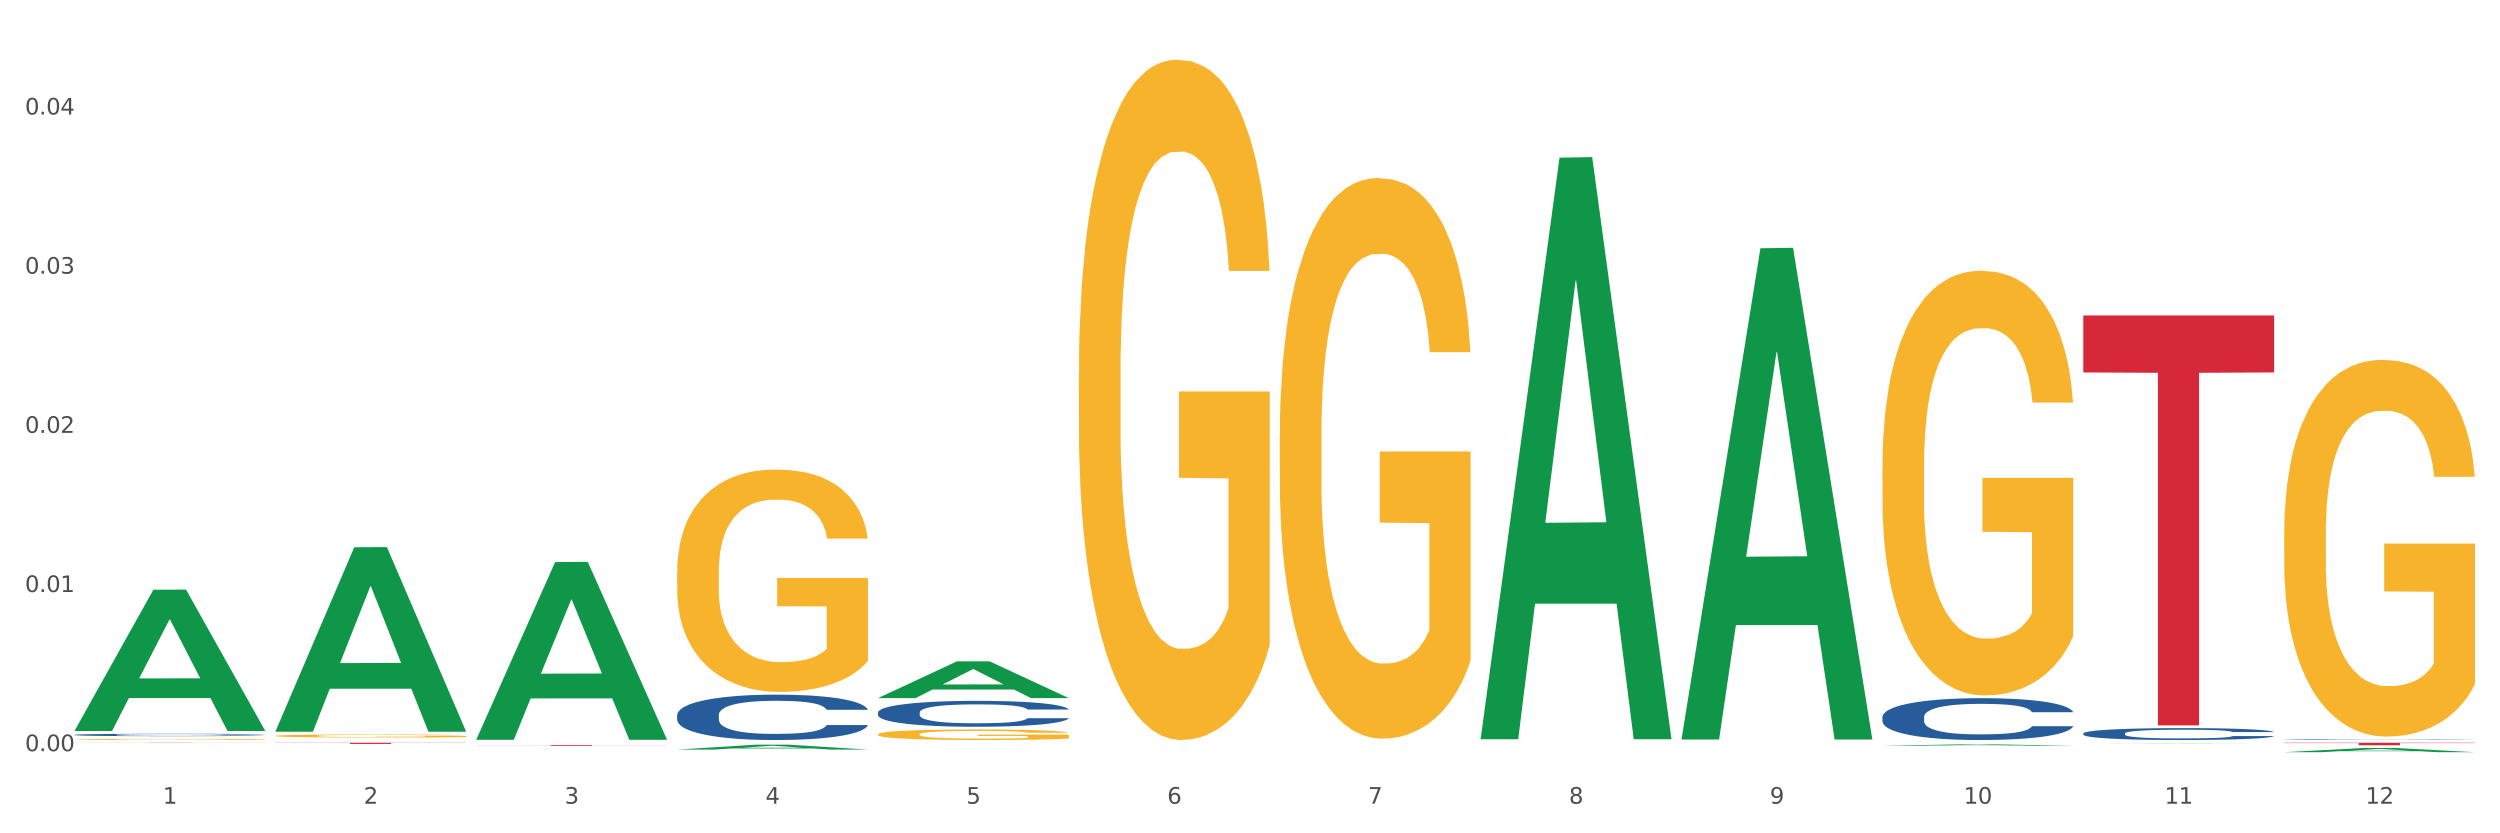 <?xml version="1.0" encoding="utf-8" standalone="no"?>
<!DOCTYPE svg PUBLIC "-//W3C//DTD SVG 1.1//EN"
  "http://www.w3.org/Graphics/SVG/1.1/DTD/svg11.dtd">
<svg xmlns:xlink="http://www.w3.org/1999/xlink" width="1080pt" height="360pt" viewBox="0 0 1080 360" xmlns="http://www.w3.org/2000/svg" version="1.1">
 <rect x="0" y="0" width="1080" height="360" fill="#333333" stroke="none"/>
 <defs>
  <style type="text/css">*{stroke-linejoin: round; stroke-linecap: butt}</style>
 </defs>
 <g id="figure_1">
  <g id="patch_1">
   <path d="M 0 360 
L 1080 360 
L 1080 0 
L 0 0 
z
" style="fill: #ffffff; stroke: #ffffff; stroke-linejoin: miter"/>
  </g>
  <g id="axes_1">
   <g id="matplotlib.axis_1">
    <g id="xtick_1">
     <g id="text_1">
      <!-- 1 -->
      <g style="fill: #4d4d4d" transform="translate(70.342 347.204) scale(0.096 -0.096)">
       <defs>
        <path id="DejaVuSans-31" d="M 794 531 
L 1825 531 
L 1825 4091 
L 703 3866 
L 703 4441 
L 1819 4666 
L 2450 4666 
L 2450 531 
L 3481 531 
L 3481 0 
L 794 0 
L 794 531 
z
" transform="scale(0.016)"/>
       </defs>
       <use xlink:href="#DejaVuSans-31"/>
      </g>
     </g>
    </g>
    <g id="xtick_2">
     <g id="text_2">
      <!-- 2 -->
      <g style="fill: #4d4d4d" transform="translate(157.122 347.204) scale(0.096 -0.096)">
       <defs>
        <path id="DejaVuSans-32" d="M 1228 531 
L 3431 531 
L 3431 0 
L 469 0 
L 469 531 
Q 828 903 1448 1529 
Q 2069 2156 2228 2338 
Q 2531 2678 2651 2914 
Q 2772 3150 2772 3378 
Q 2772 3750 2511 3984 
Q 2250 4219 1831 4219 
Q 1534 4219 1204 4116 
Q 875 4013 500 3803 
L 500 4441 
Q 881 4594 1212 4672 
Q 1544 4750 1819 4750 
Q 2544 4750 2975 4387 
Q 3406 4025 3406 3419 
Q 3406 3131 3298 2873 
Q 3191 2616 2906 2266 
Q 2828 2175 2409 1742 
Q 1991 1309 1228 531 
z
" transform="scale(0.016)"/>
       </defs>
       <use xlink:href="#DejaVuSans-32"/>
      </g>
     </g>
    </g>
    <g id="xtick_3">
     <g id="text_3">
      <!-- 3 -->
      <g style="fill: #4d4d4d" transform="translate(243.902 347.204) scale(0.096 -0.096)">
       <defs>
        <path id="DejaVuSans-33" d="M 2597 2516 
Q 3050 2419 3304 2112 
Q 3559 1806 3559 1356 
Q 3559 666 3084 287 
Q 2609 -91 1734 -91 
Q 1441 -91 1130 -33 
Q 819 25 488 141 
L 488 750 
Q 750 597 1062 519 
Q 1375 441 1716 441 
Q 2309 441 2620 675 
Q 2931 909 2931 1356 
Q 2931 1769 2642 2001 
Q 2353 2234 1838 2234 
L 1294 2234 
L 1294 2753 
L 1863 2753 
Q 2328 2753 2575 2939 
Q 2822 3125 2822 3475 
Q 2822 3834 2567 4026 
Q 2313 4219 1838 4219 
Q 1578 4219 1281 4162 
Q 984 4106 628 3988 
L 628 4550 
Q 988 4650 1302 4700 
Q 1616 4750 1894 4750 
Q 2613 4750 3031 4423 
Q 3450 4097 3450 3541 
Q 3450 3153 3228 2886 
Q 3006 2619 2597 2516 
z
" transform="scale(0.016)"/>
       </defs>
       <use xlink:href="#DejaVuSans-33"/>
      </g>
     </g>
    </g>
    <g id="xtick_4">
     <g id="text_4">
      <!-- 4 -->
      <g style="fill: #4d4d4d" transform="translate(330.683 347.204) scale(0.096 -0.096)">
       <defs>
        <path id="DejaVuSans-34" d="M 2419 4116 
L 825 1625 
L 2419 1625 
L 2419 4116 
z
M 2253 4666 
L 3047 4666 
L 3047 1625 
L 3713 1625 
L 3713 1100 
L 3047 1100 
L 3047 0 
L 2419 0 
L 2419 1100 
L 313 1100 
L 313 1709 
L 2253 4666 
z
" transform="scale(0.016)"/>
       </defs>
       <use xlink:href="#DejaVuSans-34"/>
      </g>
     </g>
    </g>
    <g id="xtick_5">
     <g id="text_5">
      <!-- 5 -->
      <g style="fill: #4d4d4d" transform="translate(417.463 347.204) scale(0.096 -0.096)">
       <defs>
        <path id="DejaVuSans-35" d="M 691 4666 
L 3169 4666 
L 3169 4134 
L 1269 4134 
L 1269 2991 
Q 1406 3038 1543 3061 
Q 1681 3084 1819 3084 
Q 2600 3084 3056 2656 
Q 3513 2228 3513 1497 
Q 3513 744 3044 326 
Q 2575 -91 1722 -91 
Q 1428 -91 1123 -41 
Q 819 9 494 109 
L 494 744 
Q 775 591 1075 516 
Q 1375 441 1709 441 
Q 2250 441 2565 725 
Q 2881 1009 2881 1497 
Q 2881 1984 2565 2268 
Q 2250 2553 1709 2553 
Q 1456 2553 1204 2497 
Q 953 2441 691 2322 
L 691 4666 
z
" transform="scale(0.016)"/>
       </defs>
       <use xlink:href="#DejaVuSans-35"/>
      </g>
     </g>
    </g>
    <g id="xtick_6">
     <g id="text_6">
      <!-- 6 -->
      <g style="fill: #4d4d4d" transform="translate(504.243 347.204) scale(0.096 -0.096)">
       <defs>
        <path id="DejaVuSans-36" d="M 2113 2584 
Q 1688 2584 1439 2293 
Q 1191 2003 1191 1497 
Q 1191 994 1439 701 
Q 1688 409 2113 409 
Q 2538 409 2786 701 
Q 3034 994 3034 1497 
Q 3034 2003 2786 2293 
Q 2538 2584 2113 2584 
z
M 3366 4563 
L 3366 3988 
Q 3128 4100 2886 4159 
Q 2644 4219 2406 4219 
Q 1781 4219 1451 3797 
Q 1122 3375 1075 2522 
Q 1259 2794 1537 2939 
Q 1816 3084 2150 3084 
Q 2853 3084 3261 2657 
Q 3669 2231 3669 1497 
Q 3669 778 3244 343 
Q 2819 -91 2113 -91 
Q 1303 -91 875 529 
Q 447 1150 447 2328 
Q 447 3434 972 4092 
Q 1497 4750 2381 4750 
Q 2619 4750 2861 4703 
Q 3103 4656 3366 4563 
z
" transform="scale(0.016)"/>
       </defs>
       <use xlink:href="#DejaVuSans-36"/>
      </g>
     </g>
    </g>
    <g id="xtick_7">
     <g id="text_7">
      <!-- 7 -->
      <g style="fill: #4d4d4d" transform="translate(591.024 347.204) scale(0.096 -0.096)">
       <defs>
        <path id="DejaVuSans-37" d="M 525 4666 
L 3525 4666 
L 3525 4397 
L 1831 0 
L 1172 0 
L 2766 4134 
L 525 4134 
L 525 4666 
z
" transform="scale(0.016)"/>
       </defs>
       <use xlink:href="#DejaVuSans-37"/>
      </g>
     </g>
    </g>
    <g id="xtick_8">
     <g id="text_8">
      <!-- 8 -->
      <g style="fill: #4d4d4d" transform="translate(677.804 347.204) scale(0.096 -0.096)">
       <defs>
        <path id="DejaVuSans-38" d="M 2034 2216 
Q 1584 2216 1326 1975 
Q 1069 1734 1069 1313 
Q 1069 891 1326 650 
Q 1584 409 2034 409 
Q 2484 409 2743 651 
Q 3003 894 3003 1313 
Q 3003 1734 2745 1975 
Q 2488 2216 2034 2216 
z
M 1403 2484 
Q 997 2584 770 2862 
Q 544 3141 544 3541 
Q 544 4100 942 4425 
Q 1341 4750 2034 4750 
Q 2731 4750 3128 4425 
Q 3525 4100 3525 3541 
Q 3525 3141 3298 2862 
Q 3072 2584 2669 2484 
Q 3125 2378 3379 2068 
Q 3634 1759 3634 1313 
Q 3634 634 3220 271 
Q 2806 -91 2034 -91 
Q 1263 -91 848 271 
Q 434 634 434 1313 
Q 434 1759 690 2068 
Q 947 2378 1403 2484 
z
M 1172 3481 
Q 1172 3119 1398 2916 
Q 1625 2713 2034 2713 
Q 2441 2713 2670 2916 
Q 2900 3119 2900 3481 
Q 2900 3844 2670 4047 
Q 2441 4250 2034 4250 
Q 1625 4250 1398 4047 
Q 1172 3844 1172 3481 
z
" transform="scale(0.016)"/>
       </defs>
       <use xlink:href="#DejaVuSans-38"/>
      </g>
     </g>
    </g>
    <g id="xtick_9">
     <g id="text_9">
      <!-- 9 -->
      <g style="fill: #4d4d4d" transform="translate(764.584 347.204) scale(0.096 -0.096)">
       <defs>
        <path id="DejaVuSans-39" d="M 703 97 
L 703 672 
Q 941 559 1184 500 
Q 1428 441 1663 441 
Q 2288 441 2617 861 
Q 2947 1281 2994 2138 
Q 2813 1869 2534 1725 
Q 2256 1581 1919 1581 
Q 1219 1581 811 2004 
Q 403 2428 403 3163 
Q 403 3881 828 4315 
Q 1253 4750 1959 4750 
Q 2769 4750 3195 4129 
Q 3622 3509 3622 2328 
Q 3622 1225 3098 567 
Q 2575 -91 1691 -91 
Q 1453 -91 1209 -44 
Q 966 3 703 97 
z
M 1959 2075 
Q 2384 2075 2632 2365 
Q 2881 2656 2881 3163 
Q 2881 3666 2632 3958 
Q 2384 4250 1959 4250 
Q 1534 4250 1286 3958 
Q 1038 3666 1038 3163 
Q 1038 2656 1286 2365 
Q 1534 2075 1959 2075 
z
" transform="scale(0.016)"/>
       </defs>
       <use xlink:href="#DejaVuSans-39"/>
      </g>
     </g>
    </g>
    <g id="xtick_10">
     <g id="text_10">
      <!-- 10 -->
      <g style="fill: #4d4d4d" transform="translate(848.311 347.204) scale(0.096 -0.096)">
       <defs>
        <path id="DejaVuSans-30" d="M 2034 4250 
Q 1547 4250 1301 3770 
Q 1056 3291 1056 2328 
Q 1056 1369 1301 889 
Q 1547 409 2034 409 
Q 2525 409 2770 889 
Q 3016 1369 3016 2328 
Q 3016 3291 2770 3770 
Q 2525 4250 2034 4250 
z
M 2034 4750 
Q 2819 4750 3233 4129 
Q 3647 3509 3647 2328 
Q 3647 1150 3233 529 
Q 2819 -91 2034 -91 
Q 1250 -91 836 529 
Q 422 1150 422 2328 
Q 422 3509 836 4129 
Q 1250 4750 2034 4750 
z
" transform="scale(0.016)"/>
       </defs>
       <use xlink:href="#DejaVuSans-31"/>
       <use xlink:href="#DejaVuSans-30" transform="translate(63.623 0)"/>
      </g>
     </g>
    </g>
    <g id="xtick_11">
     <g id="text_11">
      <!-- 11 -->
      <g style="fill: #4d4d4d" transform="translate(935.091 347.204) scale(0.096 -0.096)">
       <use xlink:href="#DejaVuSans-31"/>
       <use xlink:href="#DejaVuSans-31" transform="translate(63.623 0)"/>
      </g>
     </g>
    </g>
    <g id="xtick_12">
     <g id="text_12">
      <!-- 12 -->
      <g style="fill: #4d4d4d" transform="translate(1021.871 347.204) scale(0.096 -0.096)">
       <use xlink:href="#DejaVuSans-31"/>
       <use xlink:href="#DejaVuSans-32" transform="translate(63.623 0)"/>
      </g>
     </g>
    </g>
    <g id="xtick_13"/>
    <g id="xtick_14"/>
    <g id="xtick_15"/>
    <g id="xtick_16"/>
    <g id="xtick_17"/>
    <g id="xtick_18"/>
    <g id="xtick_19"/>
    <g id="xtick_20"/>
    <g id="xtick_21"/>
    <g id="xtick_22"/>
    <g id="xtick_23"/>
   </g>
   <g id="matplotlib.axis_2">
    <g id="ytick_1">
     <g id="text_13">
      <!-- 0.00 -->
      <g style="fill: #4d4d4d" transform="translate(10.8 324.513) scale(0.096 -0.096)">
       <defs>
        <path id="DejaVuSans-2e" d="M 684 794 
L 1344 794 
L 1344 0 
L 684 0 
L 684 794 
z
" transform="scale(0.016)"/>
       </defs>
       <use xlink:href="#DejaVuSans-30"/>
       <use xlink:href="#DejaVuSans-2e" transform="translate(63.623 0)"/>
       <use xlink:href="#DejaVuSans-30" transform="translate(95.41 0)"/>
       <use xlink:href="#DejaVuSans-30" transform="translate(159.033 0)"/>
      </g>
     </g>
    </g>
    <g id="ytick_2">
     <g id="text_14">
      <!-- 0.01 -->
      <g style="fill: #4d4d4d" transform="translate(10.8 255.754) scale(0.096 -0.096)">
       <use xlink:href="#DejaVuSans-30"/>
       <use xlink:href="#DejaVuSans-2e" transform="translate(63.623 0)"/>
       <use xlink:href="#DejaVuSans-30" transform="translate(95.41 0)"/>
       <use xlink:href="#DejaVuSans-31" transform="translate(159.033 0)"/>
      </g>
     </g>
    </g>
    <g id="ytick_3">
     <g id="text_15">
      <!-- 0.02 -->
      <g style="fill: #4d4d4d" transform="translate(10.8 186.995) scale(0.096 -0.096)">
       <use xlink:href="#DejaVuSans-30"/>
       <use xlink:href="#DejaVuSans-2e" transform="translate(63.623 0)"/>
       <use xlink:href="#DejaVuSans-30" transform="translate(95.41 0)"/>
       <use xlink:href="#DejaVuSans-32" transform="translate(159.033 0)"/>
      </g>
     </g>
    </g>
    <g id="ytick_4">
     <g id="text_16">
      <!-- 0.03 -->
      <g style="fill: #4d4d4d" transform="translate(10.8 118.235) scale(0.096 -0.096)">
       <use xlink:href="#DejaVuSans-30"/>
       <use xlink:href="#DejaVuSans-2e" transform="translate(63.623 0)"/>
       <use xlink:href="#DejaVuSans-30" transform="translate(95.41 0)"/>
       <use xlink:href="#DejaVuSans-33" transform="translate(159.033 0)"/>
      </g>
     </g>
    </g>
    <g id="ytick_5">
     <g id="text_17">
      <!-- 0.04 -->
      <g style="fill: #4d4d4d" transform="translate(10.8 49.476) scale(0.096 -0.096)">
       <use xlink:href="#DejaVuSans-30"/>
       <use xlink:href="#DejaVuSans-2e" transform="translate(63.623 0)"/>
       <use xlink:href="#DejaVuSans-30" transform="translate(95.41 0)"/>
       <use xlink:href="#DejaVuSans-34" transform="translate(159.033 0)"/>
      </g>
     </g>
    </g>
    <g id="ytick_6"/>
    <g id="ytick_7"/>
    <g id="ytick_8"/>
    <g id="ytick_9"/>
   </g>
   <g id="PolyCollection_1">
    <path d="M 32.175 315.687 
L 32.26 315.63 
L 66.256 254.763 
L 80.365 254.706 
L 114.616 315.802 
L 98.298 315.802 
L 90.904 301.575 
L 55.803 301.575 
L 55.548 301.804 
L 48.408 315.802 
L 32.175 315.802 
L 32.175 315.687 
L 60.222 293.084 
L 86.484 293.027 
L 73.481 267.728 
L 73.311 267.614 
L 73.141 267.786 
L 60.137 293.027 
L 60.222 293.084 
L 32.175 315.687 
z
" clip-path="url(#p84ce3f01cb)" style="fill: #109648"/>
    <path d="M 205.736 321.913 
L 288.177 321.913 
L 288.177 321.96 
L 255.747 321.96 
L 255.747 322.246 
L 237.97 322.246 
L 237.97 321.96 
L 205.736 321.96 
L 205.736 321.914 
L 205.736 321.913 
z
" clip-path="url(#p84ce3f01cb)" style="fill: #d62839"/>
    <path d="M 118.955 320.866 
L 201.397 320.866 
L 201.397 320.938 
L 168.967 320.938 
L 168.967 321.382 
L 151.189 321.382 
L 151.189 320.938 
L 118.955 320.938 
L 118.955 320.866 
L 118.955 320.866 
z
" clip-path="url(#p84ce3f01cb)" style="fill: #d62839"/>
    <path d="M 32.175 320.866 
L 114.616 320.866 
L 114.616 320.877 
L 82.187 320.877 
L 82.187 320.944 
L 64.409 320.944 
L 64.409 320.877 
L 32.175 320.877 
L 32.175 320.866 
L 32.175 320.866 
z
" clip-path="url(#p84ce3f01cb)" style="fill: #d62839"/>
    <path d="M 292.516 308.895 
L 292.613 308.877 
L 292.613 308.376 
L 292.906 307.696 
L 293.978 306.444 
L 295.342 305.495 
L 297.681 304.386 
L 298.948 303.921 
L 300.604 303.402 
L 304.015 302.561 
L 307.913 301.845 
L 310.641 301.451 
L 312.688 301.201 
L 317.268 300.753 
L 319.899 300.556 
L 322.628 300.395 
L 324.966 300.288 
L 328.864 300.163 
L 331.983 300.109 
L 335.588 300.091 
L 338.609 300.109 
L 342.604 300.181 
L 348.451 300.395 
L 350.693 300.521 
L 353.714 300.735 
L 356.832 301.022 
L 359.366 301.308 
L 362.289 301.72 
L 365.31 302.256 
L 368.233 302.936 
L 370.28 303.563 
L 371.936 304.225 
L 373.398 305.03 
L 374.47 305.907 
L 374.957 306.64 
L 357.124 306.64 
L 356.637 305.978 
L 355.663 305.263 
L 354.688 304.779 
L 353.616 304.386 
L 351.96 303.938 
L 350.498 303.652 
L 348.062 303.312 
L 345.82 303.097 
L 343.969 302.972 
L 341.727 302.865 
L 336.952 302.757 
L 333.542 302.757 
L 331.398 302.793 
L 328.767 302.883 
L 326.525 303.008 
L 323.894 303.223 
L 321.848 303.455 
L 319.802 303.759 
L 318.632 303.974 
L 316.878 304.368 
L 315.709 304.69 
L 314.15 305.245 
L 313.273 305.638 
L 311.713 306.658 
L 311.031 307.41 
L 310.739 307.929 
L 310.544 308.501 
L 310.544 311.293 
L 311.129 312.546 
L 311.616 313.082 
L 312.395 313.691 
L 313.857 314.478 
L 316.001 315.248 
L 318.242 315.802 
L 320.094 316.142 
L 321.848 316.393 
L 323.602 316.59 
L 325.746 316.769 
L 327.5 316.876 
L 330.131 316.983 
L 333.249 317.037 
L 335.686 317.037 
L 340.655 316.948 
L 342.897 316.858 
L 345.041 316.733 
L 347.379 316.536 
L 349.231 316.321 
L 350.303 316.16 
L 352.057 315.82 
L 353.421 315.462 
L 354.591 315.051 
L 355.37 314.693 
L 356.247 314.156 
L 356.929 313.548 
L 357.124 313.226 
L 374.957 313.226 
L 374.568 313.87 
L 373.885 314.496 
L 372.521 315.337 
L 371.449 315.82 
L 369.793 316.411 
L 368.038 316.912 
L 365.602 317.467 
L 363.361 317.878 
L 361.022 318.236 
L 358.489 318.558 
L 353.908 319.005 
L 352.252 319.131 
L 348.744 319.345 
L 346.015 319.471 
L 342.02 319.596 
L 337.927 319.668 
L 333.639 319.685 
L 329.839 319.65 
L 325.648 319.542 
L 323.017 319.435 
L 320.094 319.274 
L 316.683 319.023 
L 313.467 318.719 
L 310.447 318.361 
L 307.621 317.95 
L 304.989 317.484 
L 301.579 316.715 
L 299.045 315.963 
L 297.194 315.266 
L 295.927 314.675 
L 294.66 313.923 
L 293.978 313.405 
L 292.906 312.152 
L 292.516 310.989 
L 292.516 308.895 
z
" clip-path="url(#p84ce3f01cb)" style="fill: #255c99"/>
    <path d="M 986.759 230.665 
L 986.856 230.516 
L 986.856 225.166 
L 987.051 220.558 
L 988.024 209.411 
L 989.484 200.195 
L 990.555 195.29 
L 991.625 191.277 
L 992.891 187.264 
L 994.448 183.102 
L 997.271 177.009 
L 999.023 173.887 
L 1001.164 170.617 
L 1005.057 165.861 
L 1007.88 163.186 
L 1010.8 160.956 
L 1015.569 158.281 
L 1018.684 157.092 
L 1021.993 156.2 
L 1025.984 155.605 
L 1029.001 155.457 
L 1035.62 155.903 
L 1041.265 157.24 
L 1043.991 158.281 
L 1047.495 160.064 
L 1049.344 161.253 
L 1052.361 163.632 
L 1055.476 166.753 
L 1057.617 169.428 
L 1060.829 174.482 
L 1063.263 179.535 
L 1065.501 185.778 
L 1066.669 190.088 
L 1067.545 194.101 
L 1068.324 198.709 
L 1069.103 205.992 
L 1051.583 205.992 
L 1050.901 200.79 
L 1049.831 195.885 
L 1048.273 191.129 
L 1046.911 188.156 
L 1044.575 184.44 
L 1042.433 182.062 
L 1040.195 180.278 
L 1037.469 178.792 
L 1035.328 178.049 
L 1032.311 177.454 
L 1026.373 177.603 
L 1022.383 178.792 
L 1019.657 180.278 
L 1017.905 181.616 
L 1016.348 183.102 
L 1014.596 185.183 
L 1012.552 188.305 
L 1011.092 191.129 
L 1009.632 194.696 
L 1008.464 198.263 
L 1007.393 202.425 
L 1006.517 206.884 
L 1005.836 211.491 
L 1005.252 217.139 
L 1004.765 226.503 
L 1004.765 246.866 
L 1004.96 251.474 
L 1005.447 257.568 
L 1006.031 262.175 
L 1007.004 267.675 
L 1007.88 271.39 
L 1009.535 276.741 
L 1011.384 281.2 
L 1012.844 284.024 
L 1014.304 286.402 
L 1016.835 289.672 
L 1019.657 292.348 
L 1022.091 293.983 
L 1025.4 295.469 
L 1027.639 296.064 
L 1029.585 296.361 
L 1034.355 296.361 
L 1037.761 295.915 
L 1041.557 294.874 
L 1044.477 293.537 
L 1046.911 291.902 
L 1049.636 289.226 
L 1051.388 286.7 
L 1051.388 255.635 
L 1029.975 255.487 
L 1029.975 234.827 
L 1069.2 234.827 
L 1069.2 295.469 
L 1067.545 298.59 
L 1065.696 301.414 
L 1063.749 303.941 
L 1060.829 307.062 
L 1057.325 310.035 
L 1054.211 312.116 
L 1050.901 313.9 
L 1047.008 315.534 
L 1041.947 317.021 
L 1038.832 317.615 
L 1034.939 318.061 
L 1030.364 318.21 
L 1026.373 317.913 
L 1022.48 317.169 
L 1018.392 315.832 
L 1014.401 313.9 
L 1011.384 311.967 
L 1008.367 309.589 
L 1005.155 306.468 
L 1002.624 303.495 
L 1000.677 300.82 
L 998.536 297.401 
L 996.2 292.942 
L 994.448 288.929 
L 992.891 284.767 
L 991.236 279.417 
L 990.068 274.809 
L 988.9 269.012 
L 988.219 264.702 
L 987.44 258.014 
L 986.856 248.65 
L 986.759 230.665 
z
" clip-path="url(#p84ce3f01cb)" style="fill: #f7b32b"/>
    <path d="M 813.198 201.749 
L 813.295 201.581 
L 813.295 195.549 
L 813.49 190.355 
L 814.463 177.789 
L 815.923 167.401 
L 816.994 161.872 
L 818.065 157.348 
L 819.33 152.824 
L 820.887 148.132 
L 823.71 141.263 
L 825.462 137.744 
L 827.603 134.058 
L 831.497 128.697 
L 834.319 125.681 
L 837.239 123.167 
L 842.009 120.151 
L 845.123 118.811 
L 848.433 117.806 
L 852.423 117.136 
L 855.441 116.968 
L 862.059 117.471 
L 867.705 118.979 
L 870.43 120.151 
L 873.934 122.162 
L 875.783 123.502 
L 878.801 126.183 
L 881.915 129.702 
L 884.057 132.718 
L 887.269 138.415 
L 889.702 144.111 
L 891.941 151.148 
L 893.109 156.007 
L 893.985 160.531 
L 894.763 165.725 
L 895.542 173.935 
L 878.022 173.935 
L 877.341 168.071 
L 876.27 162.542 
L 874.713 157.18 
L 873.35 153.829 
L 871.014 149.64 
L 868.873 146.96 
L 866.634 144.949 
L 863.909 143.274 
L 861.767 142.436 
L 858.75 141.766 
L 852.813 141.933 
L 848.822 143.274 
L 846.097 144.949 
L 844.345 146.457 
L 842.787 148.132 
L 841.035 150.478 
L 838.991 153.997 
L 837.531 157.18 
L 836.071 161.201 
L 834.903 165.223 
L 833.833 169.914 
L 832.957 174.941 
L 832.275 180.135 
L 831.691 186.502 
L 831.205 197.057 
L 831.205 220.012 
L 831.399 225.206 
L 831.886 232.076 
L 832.47 237.27 
L 833.443 243.469 
L 834.319 247.658 
L 835.974 253.69 
L 837.823 258.716 
L 839.283 261.9 
L 840.743 264.58 
L 843.274 268.267 
L 846.097 271.283 
L 848.53 273.126 
L 851.839 274.801 
L 854.078 275.471 
L 856.025 275.806 
L 860.794 275.806 
L 864.201 275.304 
L 867.997 274.131 
L 870.917 272.623 
L 873.35 270.78 
L 876.075 267.764 
L 877.827 264.916 
L 877.827 229.897 
L 856.414 229.73 
L 856.414 206.44 
L 895.639 206.44 
L 895.639 274.801 
L 893.985 278.32 
L 892.135 281.503 
L 890.189 284.352 
L 887.269 287.87 
L 883.765 291.221 
L 880.65 293.567 
L 877.341 295.577 
L 873.447 297.421 
L 868.386 299.096 
L 865.271 299.766 
L 861.378 300.269 
L 856.803 300.436 
L 852.813 300.101 
L 848.919 299.264 
L 844.831 297.756 
L 840.841 295.577 
L 837.823 293.399 
L 834.806 290.718 
L 831.594 287.2 
L 829.063 283.849 
L 827.117 280.833 
L 824.975 276.979 
L 822.639 271.953 
L 820.887 267.429 
L 819.33 262.737 
L 817.675 256.706 
L 816.507 251.512 
L 815.339 244.977 
L 814.658 240.118 
L 813.879 232.578 
L 813.295 222.023 
L 813.198 201.749 
z
" clip-path="url(#p84ce3f01cb)" style="fill: #f7b32b"/>
    <path d="M 552.857 188.827 
L 552.954 188.605 
L 552.954 180.642 
L 553.149 173.785 
L 554.122 157.195 
L 555.582 143.481 
L 556.653 136.181 
L 557.724 130.209 
L 558.989 124.237 
L 560.546 118.043 
L 563.369 108.974 
L 565.121 104.329 
L 567.262 99.462 
L 571.156 92.384 
L 573.978 88.402 
L 576.898 85.084 
L 581.668 81.103 
L 584.782 79.333 
L 588.092 78.006 
L 592.082 77.121 
L 595.1 76.9 
L 601.718 77.564 
L 607.364 79.554 
L 610.089 81.103 
L 613.593 83.757 
L 615.442 85.527 
L 618.46 89.066 
L 621.574 93.711 
L 623.716 97.693 
L 626.928 105.213 
L 629.361 112.734 
L 631.6 122.025 
L 632.768 128.439 
L 633.644 134.412 
L 634.422 141.269 
L 635.201 152.108 
L 617.681 152.108 
L 617 144.366 
L 615.929 137.066 
L 614.372 129.988 
L 613.009 125.564 
L 610.673 120.034 
L 608.532 116.495 
L 606.293 113.84 
L 603.568 111.628 
L 601.426 110.522 
L 598.409 109.637 
L 592.472 109.859 
L 588.481 111.628 
L 585.756 113.84 
L 584.004 115.831 
L 582.446 118.043 
L 580.694 121.14 
L 578.65 125.785 
L 577.19 129.988 
L 575.73 135.297 
L 574.562 140.605 
L 573.492 146.799 
L 572.616 153.435 
L 571.934 160.292 
L 571.35 168.698 
L 570.864 182.633 
L 570.864 212.937 
L 571.058 219.795 
L 571.545 228.864 
L 572.129 235.721 
L 573.102 243.905 
L 573.978 249.435 
L 575.633 257.398 
L 577.482 264.034 
L 578.942 268.237 
L 580.402 271.776 
L 582.933 276.643 
L 585.756 280.624 
L 588.189 283.057 
L 591.498 285.269 
L 593.737 286.154 
L 595.684 286.597 
L 600.453 286.597 
L 603.86 285.933 
L 607.656 284.385 
L 610.576 282.394 
L 613.009 279.961 
L 615.734 275.979 
L 617.486 272.219 
L 617.486 225.988 
L 596.073 225.767 
L 596.073 195.02 
L 635.298 195.02 
L 635.298 285.269 
L 633.644 289.915 
L 631.794 294.117 
L 629.848 297.878 
L 626.928 302.523 
L 623.424 306.947 
L 620.309 310.044 
L 617 312.698 
L 613.106 315.131 
L 608.045 317.343 
L 604.93 318.228 
L 601.037 318.892 
L 596.462 319.113 
L 592.472 318.67 
L 588.578 317.564 
L 584.49 315.574 
L 580.5 312.698 
L 577.482 309.823 
L 574.465 306.283 
L 571.253 301.638 
L 568.722 297.214 
L 566.776 293.233 
L 564.634 288.145 
L 562.298 281.509 
L 560.546 275.537 
L 558.989 269.343 
L 557.334 261.38 
L 556.166 254.523 
L 554.998 245.896 
L 554.317 239.481 
L 553.538 229.527 
L 552.954 215.592 
L 552.857 188.827 
z
" clip-path="url(#p84ce3f01cb)" style="fill: #f7b32b"/>
    <path d="M 899.978 136.279 
L 982.42 136.279 
L 982.42 160.887 
L 949.99 161.054 
L 949.99 313.36 
L 932.213 313.36 
L 932.213 161.054 
L 899.978 160.887 
L 899.978 136.445 
L 899.978 136.279 
z
" clip-path="url(#p84ce3f01cb)" style="fill: #d62839"/>
    <path d="M 466.077 161.583 
L 466.174 161.314 
L 466.174 151.651 
L 466.369 143.33 
L 467.342 123.198 
L 468.802 106.556 
L 469.873 97.698 
L 470.943 90.45 
L 472.209 83.203 
L 473.766 75.687 
L 476.589 64.681 
L 478.341 59.044 
L 480.482 53.139 
L 484.375 44.549 
L 487.198 39.718 
L 490.118 35.691 
L 494.887 30.86 
L 498.002 28.712 
L 501.311 27.102 
L 505.302 26.028 
L 508.319 25.759 
L 514.938 26.565 
L 520.583 28.981 
L 523.309 30.86 
L 526.813 34.081 
L 528.662 36.228 
L 531.679 40.523 
L 534.794 46.16 
L 536.935 50.991 
L 540.147 60.118 
L 542.581 69.244 
L 544.819 80.518 
L 545.987 88.303 
L 546.863 95.55 
L 547.642 103.871 
L 548.421 117.024 
L 530.901 117.024 
L 530.219 107.629 
L 529.149 98.771 
L 527.591 90.182 
L 526.229 84.813 
L 523.893 78.102 
L 521.751 73.808 
L 519.513 70.587 
L 516.787 67.902 
L 514.646 66.56 
L 511.629 65.486 
L 505.691 65.755 
L 501.701 67.902 
L 498.975 70.587 
L 497.223 73.002 
L 495.666 75.687 
L 493.914 79.445 
L 491.87 85.082 
L 490.41 90.182 
L 488.95 96.624 
L 487.782 103.066 
L 486.711 110.582 
L 485.835 118.635 
L 485.154 126.956 
L 484.57 137.156 
L 484.083 154.067 
L 484.083 190.841 
L 484.278 199.162 
L 484.765 210.168 
L 485.349 218.489 
L 486.322 228.421 
L 487.198 235.131 
L 488.853 244.795 
L 490.702 252.847 
L 492.162 257.948 
L 493.622 262.242 
L 496.153 268.148 
L 498.975 272.979 
L 501.409 275.932 
L 504.718 278.616 
L 506.957 279.69 
L 508.903 280.227 
L 513.673 280.227 
L 517.079 279.422 
L 520.875 277.543 
L 523.795 275.127 
L 526.229 272.174 
L 528.954 267.342 
L 530.706 262.779 
L 530.706 206.678 
L 509.293 206.41 
L 509.293 169.099 
L 548.518 169.099 
L 548.518 278.616 
L 546.863 284.253 
L 545.014 289.353 
L 543.067 293.917 
L 540.147 299.554 
L 536.643 304.922 
L 533.529 308.68 
L 530.219 311.901 
L 526.326 314.854 
L 521.265 317.538 
L 518.15 318.612 
L 514.257 319.417 
L 509.682 319.685 
L 505.691 319.149 
L 501.798 317.806 
L 497.71 315.391 
L 493.719 311.901 
L 490.702 308.412 
L 487.685 304.117 
L 484.473 298.48 
L 481.942 293.111 
L 479.995 288.28 
L 477.854 282.106 
L 475.518 274.053 
L 473.766 266.806 
L 472.209 259.29 
L 470.554 249.626 
L 469.386 241.305 
L 468.218 230.837 
L 467.537 223.052 
L 466.758 210.973 
L 466.174 194.062 
L 466.077 161.583 
z
" clip-path="url(#p84ce3f01cb)" style="fill: #f7b32b"/>
    <path d="M 292.516 247.247 
L 292.613 247.159 
L 292.613 244.001 
L 292.808 241.282 
L 293.781 234.703 
L 295.241 229.265 
L 296.312 226.37 
L 297.383 224.002 
L 298.648 221.634 
L 300.205 219.178 
L 303.028 215.581 
L 304.78 213.739 
L 306.921 211.81 
L 310.815 209.003 
L 313.637 207.424 
L 316.557 206.108 
L 321.327 204.529 
L 324.441 203.828 
L 327.751 203.301 
L 331.741 202.95 
L 334.759 202.863 
L 341.377 203.126 
L 347.023 203.915 
L 349.748 204.529 
L 353.252 205.582 
L 355.101 206.284 
L 358.119 207.687 
L 361.233 209.529 
L 363.375 211.108 
L 366.587 214.09 
L 369.02 217.073 
L 371.259 220.757 
L 372.427 223.3 
L 373.303 225.669 
L 374.081 228.388 
L 374.86 232.686 
L 357.34 232.686 
L 356.659 229.616 
L 355.588 226.721 
L 354.031 223.914 
L 352.668 222.16 
L 350.332 219.967 
L 348.191 218.564 
L 345.952 217.511 
L 343.227 216.634 
L 341.085 216.195 
L 338.068 215.845 
L 332.131 215.932 
L 328.14 216.634 
L 325.415 217.511 
L 323.663 218.301 
L 322.105 219.178 
L 320.353 220.406 
L 318.309 222.248 
L 316.849 223.914 
L 315.389 226.02 
L 314.221 228.125 
L 313.151 230.581 
L 312.275 233.212 
L 311.593 235.931 
L 311.009 239.264 
L 310.523 244.791 
L 310.523 256.808 
L 310.717 259.527 
L 311.204 263.123 
L 311.788 265.842 
L 312.761 269.088 
L 313.637 271.28 
L 315.292 274.438 
L 317.141 277.07 
L 318.601 278.736 
L 320.061 280.14 
L 322.592 282.069 
L 325.415 283.648 
L 327.848 284.613 
L 331.157 285.49 
L 333.396 285.841 
L 335.343 286.017 
L 340.112 286.017 
L 343.519 285.753 
L 347.315 285.139 
L 350.235 284.35 
L 352.668 283.385 
L 355.393 281.806 
L 357.145 280.315 
L 357.145 261.983 
L 335.732 261.895 
L 335.732 249.703 
L 374.957 249.703 
L 374.957 285.49 
L 373.303 287.332 
L 371.453 288.999 
L 369.507 290.49 
L 366.587 292.332 
L 363.083 294.086 
L 359.968 295.314 
L 356.659 296.367 
L 352.765 297.332 
L 347.704 298.209 
L 344.589 298.56 
L 340.696 298.823 
L 336.121 298.911 
L 332.131 298.735 
L 328.237 298.297 
L 324.149 297.507 
L 320.159 296.367 
L 317.141 295.227 
L 314.124 293.823 
L 310.912 291.981 
L 308.381 290.227 
L 306.435 288.648 
L 304.293 286.631 
L 301.957 283.999 
L 300.205 281.631 
L 298.648 279.175 
L 296.993 276.017 
L 295.825 273.298 
L 294.657 269.877 
L 293.976 267.333 
L 293.197 263.386 
L 292.613 257.86 
L 292.516 247.247 
z
" clip-path="url(#p84ce3f01cb)" style="fill: #f7b32b"/>
    <path d="M 118.955 317.907 
L 119.053 317.906 
L 119.053 317.862 
L 119.247 317.825 
L 120.221 317.734 
L 121.681 317.659 
L 122.751 317.619 
L 123.822 317.586 
L 125.087 317.553 
L 126.645 317.519 
L 129.467 317.47 
L 131.219 317.444 
L 133.361 317.418 
L 137.254 317.379 
L 140.077 317.357 
L 142.997 317.339 
L 147.766 317.317 
L 150.881 317.308 
L 154.19 317.3 
L 158.181 317.295 
L 161.198 317.294 
L 167.817 317.298 
L 173.462 317.309 
L 176.187 317.317 
L 179.691 317.332 
L 181.541 317.341 
L 184.558 317.361 
L 187.673 317.386 
L 189.814 317.408 
L 193.026 317.449 
L 195.459 317.49 
L 197.698 317.541 
L 198.866 317.576 
L 199.742 317.609 
L 200.521 317.647 
L 201.299 317.706 
L 183.779 317.706 
L 183.098 317.664 
L 182.027 317.624 
L 180.47 317.585 
L 179.107 317.561 
L 176.771 317.53 
L 174.63 317.511 
L 172.391 317.496 
L 169.666 317.484 
L 167.525 317.478 
L 164.507 317.473 
L 158.57 317.475 
L 154.579 317.484 
L 151.854 317.496 
L 150.102 317.507 
L 148.545 317.519 
L 146.793 317.536 
L 144.749 317.562 
L 143.289 317.585 
L 141.829 317.614 
L 140.661 317.643 
L 139.59 317.677 
L 138.714 317.713 
L 138.033 317.751 
L 137.449 317.797 
L 136.962 317.873 
L 136.962 318.039 
L 137.157 318.077 
L 137.643 318.126 
L 138.227 318.164 
L 139.201 318.209 
L 140.077 318.239 
L 141.731 318.283 
L 143.581 318.319 
L 145.041 318.342 
L 146.501 318.361 
L 149.031 318.388 
L 151.854 318.41 
L 154.287 318.423 
L 157.597 318.435 
L 159.835 318.44 
L 161.782 318.443 
L 166.551 318.443 
L 169.958 318.439 
L 173.754 318.43 
L 176.674 318.42 
L 179.107 318.406 
L 181.833 318.384 
L 183.585 318.364 
L 183.585 318.111 
L 162.171 318.109 
L 162.171 317.941 
L 201.397 317.941 
L 201.397 318.435 
L 199.742 318.461 
L 197.893 318.484 
L 195.946 318.504 
L 193.026 318.53 
L 189.522 318.554 
L 186.407 318.571 
L 183.098 318.586 
L 179.205 318.599 
L 174.143 318.611 
L 171.029 318.616 
L 167.135 318.619 
L 162.561 318.621 
L 158.57 318.618 
L 154.677 318.612 
L 150.589 318.601 
L 146.598 318.586 
L 143.581 318.57 
L 140.563 318.55 
L 137.351 318.525 
L 134.821 318.501 
L 132.874 318.479 
L 130.733 318.451 
L 128.397 318.415 
L 126.645 318.382 
L 125.087 318.348 
L 123.433 318.304 
L 122.265 318.267 
L 121.097 318.22 
L 120.415 318.185 
L 119.637 318.13 
L 119.053 318.054 
L 118.955 317.907 
z
" clip-path="url(#p84ce3f01cb)" style="fill: #f7b32b"/>
    <path d="M 32.175 319.432 
L 32.272 319.431 
L 32.272 319.416 
L 32.467 319.403 
L 33.44 319.37 
L 34.9 319.344 
L 35.971 319.329 
L 37.042 319.318 
L 38.307 319.306 
L 39.864 319.294 
L 42.687 319.276 
L 44.439 319.267 
L 46.58 319.258 
L 50.474 319.244 
L 53.296 319.236 
L 56.216 319.23 
L 60.986 319.222 
L 64.1 319.219 
L 67.41 319.216 
L 71.4 319.214 
L 74.418 319.214 
L 81.036 319.215 
L 86.682 319.219 
L 89.407 319.222 
L 92.911 319.227 
L 94.76 319.231 
L 97.778 319.238 
L 100.892 319.247 
L 103.034 319.254 
L 106.246 319.269 
L 108.679 319.284 
L 110.918 319.302 
L 112.086 319.314 
L 112.962 319.326 
L 113.74 319.339 
L 114.519 319.36 
L 96.999 319.36 
L 96.318 319.345 
L 95.247 319.331 
L 93.69 319.317 
L 92.327 319.309 
L 89.991 319.298 
L 87.85 319.291 
L 85.611 319.286 
L 82.886 319.282 
L 80.744 319.279 
L 77.727 319.278 
L 71.79 319.278 
L 67.799 319.282 
L 65.074 319.286 
L 63.322 319.29 
L 61.764 319.294 
L 60.012 319.3 
L 57.968 319.309 
L 56.508 319.317 
L 55.048 319.328 
L 53.88 319.338 
L 52.81 319.35 
L 51.934 319.363 
L 51.252 319.376 
L 50.668 319.393 
L 50.182 319.42 
L 50.182 319.479 
L 50.376 319.492 
L 50.863 319.51 
L 51.447 319.523 
L 52.42 319.539 
L 53.296 319.55 
L 54.951 319.565 
L 56.8 319.578 
L 58.26 319.586 
L 59.72 319.593 
L 62.251 319.603 
L 65.074 319.611 
L 67.507 319.615 
L 70.816 319.62 
L 73.055 319.621 
L 75.002 319.622 
L 79.771 319.622 
L 83.178 319.621 
L 86.974 319.618 
L 89.894 319.614 
L 92.327 319.609 
L 95.052 319.601 
L 96.804 319.594 
L 96.804 319.504 
L 75.391 319.504 
L 75.391 319.444 
L 114.616 319.444 
L 114.616 319.62 
L 112.962 319.629 
L 111.112 319.637 
L 109.166 319.644 
L 106.246 319.653 
L 102.742 319.662 
L 99.627 319.668 
L 96.318 319.673 
L 92.424 319.678 
L 87.363 319.682 
L 84.248 319.684 
L 80.355 319.685 
L 75.78 319.685 
L 71.79 319.685 
L 67.896 319.682 
L 63.808 319.679 
L 59.818 319.673 
L 56.8 319.667 
L 53.783 319.66 
L 50.571 319.651 
L 48.04 319.643 
L 46.094 319.635 
L 43.952 319.625 
L 41.616 319.612 
L 39.864 319.601 
L 38.307 319.589 
L 36.652 319.573 
L 35.484 319.56 
L 34.316 319.543 
L 33.635 319.53 
L 32.856 319.511 
L 32.272 319.484 
L 32.175 319.432 
z
" clip-path="url(#p84ce3f01cb)" style="fill: #f7b32b"/>
    <path d="M 986.759 319.523 
L 986.856 319.523 
L 986.856 319.515 
L 987.148 319.505 
L 988.22 319.486 
L 989.585 319.472 
L 991.923 319.455 
L 993.19 319.448 
L 994.847 319.44 
L 998.258 319.427 
L 1002.156 319.417 
L 1004.884 319.411 
L 1006.93 319.407 
L 1011.511 319.4 
L 1014.142 319.397 
L 1016.87 319.395 
L 1019.209 319.393 
L 1023.107 319.391 
L 1026.225 319.391 
L 1029.831 319.39 
L 1032.852 319.391 
L 1036.847 319.392 
L 1042.694 319.395 
L 1044.935 319.397 
L 1047.956 319.4 
L 1051.075 319.404 
L 1053.608 319.409 
L 1056.532 319.415 
L 1059.553 319.423 
L 1062.476 319.433 
L 1064.522 319.443 
L 1066.179 319.453 
L 1067.641 319.465 
L 1068.713 319.478 
L 1069.2 319.489 
L 1051.367 319.489 
L 1050.88 319.479 
L 1049.905 319.468 
L 1048.931 319.461 
L 1047.859 319.455 
L 1046.202 319.448 
L 1044.74 319.444 
L 1042.304 319.439 
L 1040.063 319.436 
L 1038.211 319.434 
L 1035.97 319.432 
L 1031.195 319.43 
L 1027.784 319.43 
L 1025.641 319.431 
L 1023.009 319.432 
L 1020.768 319.434 
L 1018.137 319.437 
L 1016.091 319.441 
L 1014.044 319.446 
L 1012.875 319.449 
L 1011.121 319.455 
L 1009.951 319.46 
L 1008.392 319.468 
L 1007.515 319.474 
L 1005.956 319.489 
L 1005.274 319.501 
L 1004.982 319.508 
L 1004.787 319.517 
L 1004.787 319.559 
L 1005.371 319.578 
L 1005.859 319.586 
L 1006.638 319.595 
L 1008.1 319.607 
L 1010.244 319.619 
L 1012.485 319.627 
L 1014.337 319.632 
L 1016.091 319.636 
L 1017.845 319.639 
L 1019.989 319.641 
L 1021.743 319.643 
L 1024.374 319.645 
L 1027.492 319.646 
L 1029.928 319.646 
L 1034.898 319.644 
L 1037.139 319.643 
L 1039.283 319.641 
L 1041.622 319.638 
L 1043.474 319.635 
L 1044.546 319.632 
L 1046.3 319.627 
L 1047.664 319.622 
L 1048.833 319.616 
L 1049.613 319.61 
L 1050.49 319.602 
L 1051.172 319.593 
L 1051.367 319.588 
L 1069.2 319.588 
L 1068.81 319.598 
L 1068.128 319.607 
L 1066.764 319.62 
L 1065.692 319.627 
L 1064.035 319.636 
L 1062.281 319.644 
L 1059.845 319.652 
L 1057.604 319.658 
L 1055.265 319.664 
L 1052.731 319.668 
L 1048.151 319.675 
L 1046.495 319.677 
L 1042.986 319.68 
L 1040.258 319.682 
L 1036.262 319.684 
L 1032.17 319.685 
L 1027.882 319.685 
L 1024.081 319.685 
L 1019.891 319.683 
L 1017.26 319.682 
L 1014.337 319.679 
L 1010.926 319.675 
L 1007.71 319.671 
L 1004.689 319.665 
L 1001.863 319.659 
L 999.232 319.652 
L 995.821 319.641 
L 993.288 319.629 
L 991.436 319.619 
L 990.169 319.61 
L 988.903 319.599 
L 988.22 319.591 
L 987.148 319.572 
L 986.759 319.554 
L 986.759 319.523 
z
" clip-path="url(#p84ce3f01cb)" style="fill: #255c99"/>
    <path d="M 899.978 316.852 
L 900.076 316.847 
L 900.076 316.716 
L 900.368 316.537 
L 901.44 316.208 
L 902.804 315.959 
L 905.143 315.668 
L 906.41 315.546 
L 908.067 315.409 
L 911.477 315.189 
L 915.375 315.001 
L 918.104 314.897 
L 920.15 314.831 
L 924.73 314.714 
L 927.361 314.662 
L 930.09 314.62 
L 932.429 314.592 
L 936.327 314.559 
L 939.445 314.545 
L 943.051 314.54 
L 946.071 314.545 
L 950.067 314.564 
L 955.914 314.62 
L 958.155 314.653 
L 961.176 314.709 
L 964.294 314.784 
L 966.828 314.86 
L 969.751 314.968 
L 972.772 315.109 
L 975.696 315.287 
L 977.742 315.452 
L 979.399 315.626 
L 980.86 315.837 
L 981.932 316.067 
L 982.42 316.26 
L 964.587 316.26 
L 964.099 316.086 
L 963.125 315.898 
L 962.15 315.771 
L 961.078 315.668 
L 959.422 315.55 
L 957.96 315.475 
L 955.524 315.386 
L 953.283 315.329 
L 951.431 315.297 
L 949.19 315.268 
L 944.415 315.24 
L 941.004 315.24 
L 938.86 315.25 
L 936.229 315.273 
L 933.988 315.306 
L 931.357 315.362 
L 929.31 315.423 
L 927.264 315.503 
L 926.095 315.56 
L 924.34 315.663 
L 923.171 315.748 
L 921.612 315.893 
L 920.735 315.997 
L 919.176 316.265 
L 918.494 316.462 
L 918.201 316.598 
L 918.006 316.749 
L 918.006 317.482 
L 918.591 317.811 
L 919.078 317.952 
L 919.858 318.111 
L 921.32 318.318 
L 923.463 318.52 
L 925.705 318.666 
L 927.556 318.755 
L 929.31 318.821 
L 931.064 318.873 
L 933.208 318.919 
L 934.962 318.948 
L 937.593 318.976 
L 940.712 318.99 
L 943.148 318.99 
L 948.118 318.966 
L 950.359 318.943 
L 952.503 318.91 
L 954.842 318.858 
L 956.693 318.802 
L 957.765 318.76 
L 959.519 318.67 
L 960.884 318.576 
L 962.053 318.468 
L 962.833 318.374 
L 963.71 318.233 
L 964.392 318.074 
L 964.587 317.989 
L 982.42 317.989 
L 982.03 318.158 
L 981.348 318.323 
L 979.983 318.544 
L 978.912 318.67 
L 977.255 318.826 
L 975.501 318.957 
L 973.065 319.103 
L 970.823 319.211 
L 968.485 319.305 
L 965.951 319.389 
L 961.371 319.507 
L 959.714 319.54 
L 956.206 319.596 
L 953.477 319.629 
L 949.482 319.662 
L 945.389 319.681 
L 941.102 319.685 
L 937.301 319.676 
L 933.111 319.648 
L 930.48 319.62 
L 927.556 319.577 
L 924.146 319.512 
L 920.93 319.432 
L 917.909 319.338 
L 915.083 319.23 
L 912.452 319.107 
L 909.041 318.905 
L 906.507 318.708 
L 904.656 318.525 
L 903.389 318.37 
L 902.122 318.172 
L 901.44 318.036 
L 900.368 317.707 
L 899.978 317.402 
L 899.978 316.852 
z
" clip-path="url(#p84ce3f01cb)" style="fill: #255c99"/>
    <path d="M 813.198 309.735 
L 813.295 309.719 
L 813.295 309.257 
L 813.588 308.63 
L 814.66 307.475 
L 816.024 306.6 
L 818.363 305.577 
L 819.63 305.148 
L 821.286 304.67 
L 824.697 303.894 
L 828.595 303.234 
L 831.323 302.871 
L 833.37 302.64 
L 837.95 302.227 
L 840.581 302.046 
L 843.31 301.897 
L 845.648 301.798 
L 849.546 301.683 
L 852.665 301.633 
L 856.27 301.617 
L 859.291 301.633 
L 863.286 301.699 
L 869.133 301.897 
L 871.375 302.013 
L 874.396 302.211 
L 877.514 302.475 
L 880.048 302.739 
L 882.971 303.118 
L 885.992 303.613 
L 888.915 304.241 
L 890.962 304.818 
L 892.618 305.429 
L 894.08 306.171 
L 895.152 306.98 
L 895.639 307.656 
L 877.806 307.656 
L 877.319 307.046 
L 876.345 306.386 
L 875.37 305.94 
L 874.298 305.577 
L 872.642 305.165 
L 871.18 304.901 
L 868.744 304.587 
L 866.502 304.389 
L 864.651 304.274 
L 862.409 304.175 
L 857.634 304.075 
L 854.224 304.075 
L 852.08 304.109 
L 849.449 304.191 
L 847.207 304.307 
L 844.576 304.505 
L 842.53 304.719 
L 840.484 305 
L 839.314 305.198 
L 837.56 305.561 
L 836.391 305.858 
L 834.832 306.369 
L 833.955 306.732 
L 832.395 307.673 
L 831.713 308.366 
L 831.421 308.844 
L 831.226 309.372 
L 831.226 311.946 
L 831.811 313.102 
L 832.298 313.597 
L 833.077 314.158 
L 834.539 314.884 
L 836.683 315.593 
L 838.924 316.105 
L 840.776 316.418 
L 842.53 316.649 
L 844.284 316.831 
L 846.428 316.996 
L 848.182 317.095 
L 850.813 317.194 
L 853.931 317.243 
L 856.368 317.243 
L 861.338 317.161 
L 863.579 317.078 
L 865.723 316.963 
L 868.061 316.781 
L 869.913 316.583 
L 870.985 316.435 
L 872.739 316.121 
L 874.103 315.791 
L 875.273 315.412 
L 876.052 315.082 
L 876.929 314.587 
L 877.611 314.026 
L 877.806 313.729 
L 895.639 313.729 
L 895.25 314.323 
L 894.567 314.9 
L 893.203 315.676 
L 892.131 316.121 
L 890.475 316.666 
L 888.72 317.128 
L 886.284 317.639 
L 884.043 318.019 
L 881.704 318.349 
L 879.171 318.646 
L 874.59 319.058 
L 872.934 319.174 
L 869.426 319.372 
L 866.697 319.487 
L 862.702 319.603 
L 858.609 319.669 
L 854.321 319.685 
L 850.521 319.652 
L 846.33 319.553 
L 843.699 319.454 
L 840.776 319.306 
L 837.365 319.075 
L 834.149 318.794 
L 831.129 318.464 
L 828.303 318.085 
L 825.671 317.656 
L 822.261 316.946 
L 819.727 316.253 
L 817.876 315.61 
L 816.609 315.065 
L 815.342 314.372 
L 814.66 313.894 
L 813.588 312.739 
L 813.198 311.666 
L 813.198 309.735 
z
" clip-path="url(#p84ce3f01cb)" style="fill: #255c99"/>
    <path d="M 379.296 307.8 
L 379.394 307.79 
L 379.394 307.504 
L 379.686 307.116 
L 380.758 306.401 
L 382.122 305.859 
L 384.461 305.226 
L 385.728 304.961 
L 387.385 304.664 
L 390.795 304.184 
L 394.693 303.776 
L 397.422 303.551 
L 399.468 303.408 
L 404.048 303.153 
L 406.679 303.04 
L 409.408 302.948 
L 411.747 302.887 
L 415.645 302.816 
L 418.763 302.785 
L 422.369 302.775 
L 425.389 302.785 
L 429.385 302.826 
L 435.232 302.948 
L 437.473 303.02 
L 440.494 303.143 
L 443.612 303.306 
L 446.146 303.469 
L 449.069 303.704 
L 452.09 304.011 
L 455.014 304.399 
L 457.06 304.756 
L 458.717 305.134 
L 460.178 305.594 
L 461.25 306.094 
L 461.738 306.513 
L 443.905 306.513 
L 443.417 306.135 
L 442.443 305.727 
L 441.468 305.451 
L 440.396 305.226 
L 438.74 304.971 
L 437.278 304.807 
L 434.842 304.613 
L 432.601 304.491 
L 430.749 304.419 
L 428.508 304.358 
L 423.733 304.297 
L 420.322 304.297 
L 418.178 304.317 
L 415.547 304.368 
L 413.306 304.44 
L 410.675 304.562 
L 408.628 304.695 
L 406.582 304.869 
L 405.413 304.991 
L 403.658 305.216 
L 402.489 305.4 
L 400.93 305.716 
L 400.053 305.941 
L 398.494 306.523 
L 397.812 306.952 
L 397.519 307.248 
L 397.324 307.575 
L 397.324 309.169 
L 397.909 309.884 
L 398.396 310.19 
L 399.176 310.537 
L 400.638 310.987 
L 402.781 311.426 
L 405.023 311.743 
L 406.874 311.937 
L 408.628 312.08 
L 410.382 312.192 
L 412.526 312.294 
L 414.28 312.355 
L 416.911 312.417 
L 420.03 312.447 
L 422.466 312.447 
L 427.436 312.396 
L 429.677 312.345 
L 431.821 312.274 
L 434.16 312.161 
L 436.011 312.039 
L 437.083 311.947 
L 438.837 311.753 
L 440.202 311.549 
L 441.371 311.314 
L 442.151 311.109 
L 443.028 310.803 
L 443.71 310.456 
L 443.905 310.272 
L 461.738 310.272 
L 461.348 310.64 
L 460.666 310.997 
L 459.301 311.477 
L 458.23 311.753 
L 456.573 312.09 
L 454.819 312.376 
L 452.383 312.692 
L 450.141 312.927 
L 447.803 313.132 
L 445.269 313.316 
L 440.689 313.571 
L 439.032 313.642 
L 435.524 313.765 
L 432.795 313.836 
L 428.8 313.908 
L 424.707 313.949 
L 420.42 313.959 
L 416.619 313.939 
L 412.429 313.877 
L 409.798 313.816 
L 406.874 313.724 
L 403.464 313.581 
L 400.248 313.407 
L 397.227 313.203 
L 394.401 312.968 
L 391.77 312.703 
L 388.359 312.264 
L 385.825 311.835 
L 383.974 311.436 
L 382.707 311.099 
L 381.44 310.67 
L 380.758 310.374 
L 379.686 309.659 
L 379.296 308.995 
L 379.296 307.8 
z
" clip-path="url(#p84ce3f01cb)" style="fill: #255c99"/>
    <path d="M 379.296 317.24 
L 379.394 317.236 
L 379.394 317.087 
L 379.588 316.958 
L 380.562 316.646 
L 382.022 316.389 
L 383.092 316.252 
L 384.163 316.14 
L 385.428 316.028 
L 386.986 315.912 
L 389.808 315.741 
L 391.56 315.654 
L 393.702 315.563 
L 397.595 315.43 
L 400.418 315.355 
L 403.338 315.293 
L 408.107 315.218 
L 411.222 315.185 
L 414.531 315.16 
L 418.522 315.144 
L 421.539 315.139 
L 428.158 315.152 
L 433.803 315.189 
L 436.528 315.218 
L 440.032 315.268 
L 441.882 315.301 
L 444.899 315.368 
L 448.014 315.455 
L 450.155 315.53 
L 453.367 315.671 
L 455.8 315.812 
L 458.039 315.986 
L 459.207 316.107 
L 460.083 316.219 
L 460.862 316.348 
L 461.64 316.551 
L 444.12 316.551 
L 443.439 316.406 
L 442.368 316.269 
L 440.811 316.136 
L 439.448 316.053 
L 437.112 315.949 
L 434.971 315.883 
L 432.732 315.833 
L 430.007 315.791 
L 427.866 315.77 
L 424.848 315.754 
L 418.911 315.758 
L 414.92 315.791 
L 412.195 315.833 
L 410.443 315.87 
L 408.886 315.912 
L 407.134 315.97 
L 405.09 316.057 
L 403.63 316.136 
L 402.17 316.235 
L 401.002 316.335 
L 399.931 316.451 
L 399.055 316.576 
L 398.374 316.705 
L 397.79 316.862 
L 397.303 317.124 
L 397.303 317.693 
L 397.498 317.821 
L 397.984 317.992 
L 398.568 318.12 
L 399.542 318.274 
L 400.418 318.378 
L 402.072 318.527 
L 403.922 318.652 
L 405.382 318.731 
L 406.842 318.797 
L 409.372 318.888 
L 412.195 318.963 
L 414.628 319.009 
L 417.938 319.05 
L 420.176 319.067 
L 422.123 319.075 
L 426.892 319.075 
L 430.299 319.063 
L 434.095 319.034 
L 437.015 318.996 
L 439.448 318.951 
L 442.174 318.876 
L 443.926 318.805 
L 443.926 317.938 
L 422.512 317.933 
L 422.512 317.356 
L 461.738 317.356 
L 461.738 319.05 
L 460.083 319.137 
L 458.234 319.216 
L 456.287 319.287 
L 453.367 319.374 
L 449.863 319.457 
L 446.748 319.515 
L 443.439 319.565 
L 439.546 319.611 
L 434.484 319.652 
L 431.37 319.669 
L 427.476 319.681 
L 422.902 319.685 
L 418.911 319.677 
L 415.018 319.656 
L 410.93 319.619 
L 406.939 319.565 
L 403.922 319.511 
L 400.904 319.445 
L 397.692 319.357 
L 395.162 319.274 
L 393.215 319.2 
L 391.074 319.104 
L 388.738 318.98 
L 386.986 318.868 
L 385.428 318.751 
L 383.774 318.602 
L 382.606 318.473 
L 381.438 318.311 
L 380.756 318.191 
L 379.978 318.004 
L 379.394 317.742 
L 379.296 317.24 
z
" clip-path="url(#p84ce3f01cb)" style="fill: #f7b32b"/>
    <path d="M 986.759 320.866 
L 1069.2 320.866 
L 1069.2 321.018 
L 1036.77 321.019 
L 1036.77 321.958 
L 1018.993 321.958 
L 1018.993 321.019 
L 986.759 321.018 
L 986.759 320.867 
L 986.759 320.866 
z
" clip-path="url(#p84ce3f01cb)" style="fill: #d62839"/>
    <path d="M 32.175 317.455 
L 32.272 317.454 
L 32.272 317.427 
L 32.565 317.39 
L 33.637 317.323 
L 35.001 317.272 
L 37.34 317.213 
L 38.607 317.188 
L 40.263 317.16 
L 43.674 317.115 
L 47.572 317.076 
L 50.3 317.055 
L 52.347 317.042 
L 56.927 317.018 
L 59.558 317.007 
L 62.287 316.998 
L 64.625 316.993 
L 68.523 316.986 
L 71.642 316.983 
L 75.247 316.982 
L 78.268 316.983 
L 82.263 316.987 
L 88.11 316.998 
L 90.352 317.005 
L 93.373 317.017 
L 96.491 317.032 
L 99.025 317.047 
L 101.948 317.07 
L 104.969 317.098 
L 107.892 317.135 
L 109.939 317.168 
L 111.595 317.204 
L 113.057 317.247 
L 114.129 317.294 
L 114.616 317.334 
L 96.783 317.334 
L 96.296 317.298 
L 95.322 317.26 
L 94.347 317.234 
L 93.275 317.213 
L 91.619 317.189 
L 90.157 317.173 
L 87.721 317.155 
L 85.479 317.143 
L 83.628 317.137 
L 81.386 317.131 
L 76.611 317.125 
L 73.201 317.125 
L 71.057 317.127 
L 68.426 317.132 
L 66.184 317.139 
L 63.553 317.15 
L 61.507 317.163 
L 59.461 317.179 
L 58.291 317.19 
L 56.537 317.212 
L 55.368 317.229 
L 53.809 317.259 
L 52.932 317.28 
L 51.372 317.334 
L 50.69 317.375 
L 50.398 317.403 
L 50.203 317.433 
L 50.203 317.583 
L 50.788 317.65 
L 51.275 317.679 
L 52.054 317.712 
L 53.516 317.754 
L 55.66 317.795 
L 57.901 317.825 
L 59.753 317.843 
L 61.507 317.857 
L 63.261 317.867 
L 65.405 317.877 
L 67.159 317.883 
L 69.79 317.888 
L 72.908 317.891 
L 75.345 317.891 
L 80.314 317.887 
L 82.556 317.882 
L 84.7 317.875 
L 87.038 317.864 
L 88.89 317.853 
L 89.962 317.844 
L 91.716 317.826 
L 93.08 317.807 
L 94.25 317.785 
L 95.029 317.766 
L 95.906 317.737 
L 96.588 317.704 
L 96.783 317.687 
L 114.616 317.687 
L 114.227 317.721 
L 113.544 317.755 
L 112.18 317.8 
L 111.108 317.826 
L 109.452 317.858 
L 107.697 317.885 
L 105.261 317.914 
L 103.02 317.936 
L 100.681 317.956 
L 98.148 317.973 
L 93.567 317.997 
L 91.911 318.004 
L 88.403 318.015 
L 85.674 318.022 
L 81.679 318.029 
L 77.586 318.033 
L 73.298 318.033 
L 69.498 318.032 
L 65.307 318.026 
L 62.676 318.02 
L 59.753 318.011 
L 56.342 317.998 
L 53.126 317.982 
L 50.105 317.962 
L 47.279 317.94 
L 44.648 317.915 
L 41.238 317.874 
L 38.704 317.834 
L 36.853 317.796 
L 35.586 317.765 
L 34.319 317.724 
L 33.637 317.696 
L 32.565 317.629 
L 32.175 317.567 
L 32.175 317.455 
z
" clip-path="url(#p84ce3f01cb)" style="fill: #255c99"/>
    <path d="M 118.955 315.964 
L 119.04 315.889 
L 153.037 236.421 
L 167.145 236.346 
L 201.397 316.114 
L 185.078 316.114 
L 177.684 297.539 
L 142.583 297.539 
L 142.328 297.838 
L 135.189 316.114 
L 118.955 316.114 
L 118.955 315.964 
L 147.002 286.454 
L 173.265 286.379 
L 160.261 253.348 
L 160.091 253.199 
L 159.921 253.423 
L 146.917 286.379 
L 147.002 286.454 
L 118.955 315.964 
z
" clip-path="url(#p84ce3f01cb)" style="fill: #109648"/>
    <path d="M 205.736 319.457 
L 205.821 319.385 
L 239.817 242.812 
L 253.926 242.74 
L 288.177 319.601 
L 271.859 319.601 
L 264.464 301.703 
L 229.363 301.703 
L 229.108 301.992 
L 221.969 319.601 
L 205.736 319.601 
L 205.736 319.457 
L 233.783 291.022 
L 260.045 290.95 
L 247.041 259.123 
L 246.871 258.978 
L 246.701 259.195 
L 233.698 290.95 
L 233.783 291.022 
L 205.736 319.457 
z
" clip-path="url(#p84ce3f01cb)" style="fill: #109648"/>
    <path d="M 292.516 323.821 
L 292.601 323.819 
L 326.597 321.698 
L 340.706 321.696 
L 374.957 323.825 
L 358.639 323.825 
L 351.245 323.329 
L 316.144 323.329 
L 315.889 323.337 
L 308.749 323.825 
L 292.516 323.825 
L 292.516 323.821 
L 320.563 323.033 
L 346.825 323.031 
L 333.822 322.149 
L 333.652 322.145 
L 333.482 322.151 
L 320.478 323.031 
L 320.563 323.033 
L 292.516 323.821 
z
" clip-path="url(#p84ce3f01cb)" style="fill: #109648"/>
    <path d="M 379.296 301.565 
L 379.381 301.55 
L 413.378 285.71 
L 427.486 285.695 
L 461.738 301.594 
L 445.419 301.594 
L 438.025 297.892 
L 402.924 297.892 
L 402.669 297.952 
L 395.53 301.594 
L 379.296 301.594 
L 379.296 301.565 
L 407.343 295.682 
L 433.606 295.667 
L 420.602 289.084 
L 420.432 289.054 
L 420.262 289.099 
L 407.258 295.667 
L 407.343 295.682 
L 379.296 301.565 
z
" clip-path="url(#p84ce3f01cb)" style="fill: #109648"/>
    <path d="M 899.978 321.185 
L 900.063 321.185 
L 934.06 321.119 
L 948.168 321.119 
L 982.42 321.185 
L 966.101 321.185 
L 958.707 321.17 
L 923.606 321.17 
L 923.351 321.17 
L 916.212 321.185 
L 899.978 321.185 
L 899.978 321.185 
L 928.025 321.161 
L 954.288 321.161 
L 941.284 321.133 
L 941.114 321.133 
L 940.944 321.133 
L 927.94 321.161 
L 928.025 321.161 
L 899.978 321.185 
z
" clip-path="url(#p84ce3f01cb)" style="fill: #109648"/>
    <path d="M 813.198 322.172 
L 813.283 322.172 
L 847.279 321.553 
L 861.388 321.552 
L 895.639 322.173 
L 879.321 322.173 
L 871.927 322.029 
L 836.826 322.029 
L 836.571 322.031 
L 829.431 322.173 
L 813.198 322.173 
L 813.198 322.172 
L 841.245 321.942 
L 867.507 321.942 
L 854.504 321.685 
L 854.334 321.683 
L 854.164 321.685 
L 841.16 321.942 
L 841.245 321.942 
L 813.198 322.172 
z
" clip-path="url(#p84ce3f01cb)" style="fill: #109648"/>
    <path d="M 726.418 319.09 
L 726.503 318.89 
L 760.499 107.247 
L 774.608 107.047 
L 808.859 319.489 
L 792.541 319.489 
L 785.146 270.019 
L 750.045 270.019 
L 749.79 270.817 
L 742.651 319.489 
L 726.418 319.489 
L 726.418 319.09 
L 754.465 240.497 
L 780.727 240.297 
L 767.723 152.328 
L 767.553 151.929 
L 767.383 152.528 
L 754.38 240.297 
L 754.465 240.497 
L 726.418 319.09 
z
" clip-path="url(#p84ce3f01cb)" style="fill: #109648"/>
    <path d="M 639.637 318.883 
L 639.722 318.646 
L 673.719 68.114 
L 687.827 67.878 
L 722.079 319.355 
L 705.76 319.355 
L 698.366 260.795 
L 663.265 260.795 
L 663.01 261.739 
L 655.871 319.355 
L 639.637 319.355 
L 639.637 318.883 
L 667.684 225.848 
L 693.947 225.612 
L 680.943 121.479 
L 680.773 121.007 
L 680.603 121.715 
L 667.599 225.612 
L 667.684 225.848 
L 639.637 318.883 
z
" clip-path="url(#p84ce3f01cb)" style="fill: #109648"/>
    <path d="M 986.759 324.946 
L 986.844 324.944 
L 1020.84 323.141 
L 1034.949 323.139 
L 1069.2 324.95 
L 1052.882 324.95 
L 1045.487 324.528 
L 1010.386 324.528 
L 1010.131 324.535 
L 1002.992 324.95 
L 986.759 324.95 
L 986.759 324.946 
L 1014.806 324.276 
L 1041.068 324.275 
L 1028.064 323.525 
L 1027.894 323.521 
L 1027.724 323.527 
L 1014.721 324.275 
L 1014.806 324.276 
L 986.759 324.946 
z
" clip-path="url(#p84ce3f01cb)" style="fill: #109648"/>
   </g>
  </g>
 </g>
 <defs>
  <clipPath id="p84ce3f01cb">
   <rect x="32.175" y="10.8" width="1037.025" height="329.109"/>
  </clipPath>
 </defs>
</svg>
